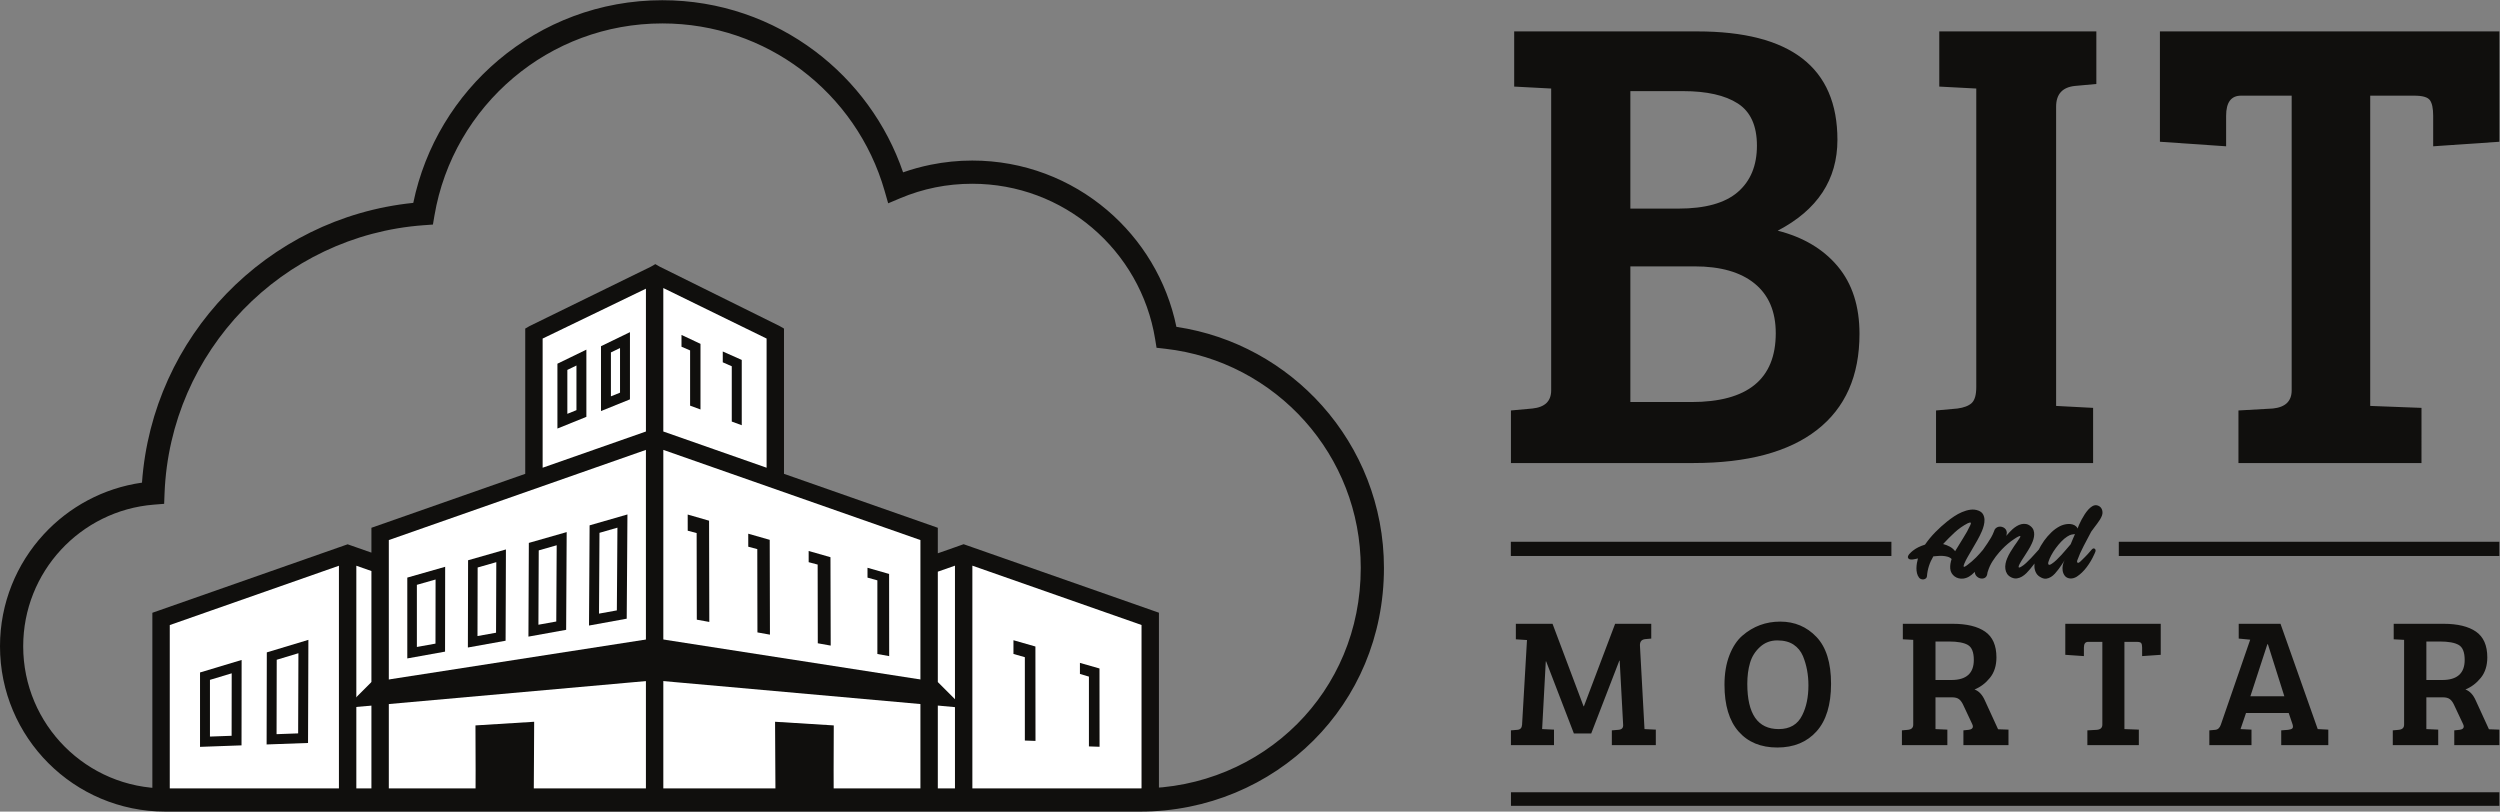 <?xml version="1.0" encoding="UTF-8" standalone="no"?>
<svg
   xmlns:dc="http://purl.org/dc/elements/1.1/"
   xmlns:cc="http://creativecommons.org/ns#"
   xmlns:rdf="http://www.w3.org/1999/02/22-rdf-syntax-ns#"
   xmlns:svg="http://www.w3.org/2000/svg"
   xmlns="http://www.w3.org/2000/svg"
   viewBox="0 0 842.787 273.6"
   height="273.6"
   width="842.787"
   xml:space="preserve"
   id="svg2"
   version="1.1"><rect x="0" y="0" width="842.787" height="273.6" fill="#808080" stroke="none"/><defs
     id="defs6" /><g
     transform="matrix(1.333,0,0,-1.333,0,273.6)"
     id="g10"><g
       transform="scale(0.1)"
       id="g12"><path
         id="path14"
         style="fill:#ffffff;fill-opacity:1;fill-rule:evenodd;stroke:none"
         d="M 2437.1,652.922 1965.29,487.441 V 31.75 h 471.81 v 621.172 0" /><path
         id="path16"
         style="fill:#ffffff;fill-opacity:1;fill-rule:evenodd;stroke:none"
         d="M 2437.1,652.922 2908.92,487.441 V 31.75 H 2437.1 v 621.172 0" /><path
         id="path18"
         style="fill:#ffffff;fill-opacity:1;fill-rule:evenodd;stroke:none"
         d="M 879.156,652.75 1350.97,487.27 V 31.582 H 879.156 v 621.168 0" /><path
         id="path20"
         style="fill:#ffffff;fill-opacity:1;fill-rule:evenodd;stroke:none"
         d="M 879.156,652.75 407.34,487.27 V 31.582 h 471.816 v 621.168 0" /><path
         id="path22"
         style="fill:#ffffff;fill-opacity:1;fill-rule:evenodd;stroke:none"
         d="m 1657.31,1358.72 303.41,-149.79 V 838.68 l -305.2,107.039 v 412.131 l 1.79,0.87 v 0" /><path
         id="path24"
         style="fill:#ffffff;fill-opacity:1;fill-rule:evenodd;stroke:none"
         d="M 1653.73,1358.72 1350.32,1208.93 V 856.52 l 152.6,-88.098 152.6,-88.113 v 677.541 l -1.79,0.87 v 0" /><path
         id="path26"
         style="fill:#ffffff;fill-opacity:1;fill-rule:evenodd;stroke:none"
         d="M 1655.52,945.719 2349.73,702.23 V 31.75 h -694.21 v 913.969 0" /><path
         id="path28"
         style="fill:#ffffff;fill-opacity:1;fill-rule:evenodd;stroke:none"
         d="M 1655.52,945.719 961.313,702.23 V 31.75 h 694.207 v 913.969 0" /><path
         id="path30"
         style="fill:#100f0d;fill-opacity:1;fill-rule:evenodd;stroke:none"
         d="m 1723.51,1205.46 48.01,-22.51 v -166 l -26.26,9.7 v 139.64 l -21.75,9.38 v 29.79 0" /><path
         id="path32"
         style="fill:#100f0d;fill-opacity:1;fill-rule:evenodd;stroke:none"
         d="m 1568.04,1172.43 -23.03,-11.18 v -111.07 l 23.03,9.32 v 112.93 z m 25.1,40.08 -73.23,-35.54 v -164.02 l 73.23,29.63 v 169.93 0" /><path
         id="path34"
         style="fill:#100f0d;fill-opacity:1;fill-rule:evenodd;stroke:none"
         d="m 1827.87,1163.62 48.01,-21.38 V 977.09 l -25.24,9.32 v 139.82 l -22.77,10.03 v 27.36 0" /><path
         id="path36"
         style="fill:#100f0d;fill-opacity:1;fill-rule:evenodd;stroke:none"
         d="M 1457.85,1128.18 1434.82,1117 v -111.06 l 23.03,9.31 v 112.93 z m 25.1,40.09 -73.23,-35.55 V 968.699 l 73.23,29.629 v 169.942 0" /><path
         id="path38"
         style="fill:#100f0d;fill-opacity:1;fill-rule:evenodd;stroke:none"
         d="M 938.961,327.25 873.938,262.219 1655.52,332.02 2437.1,262.219 2372.08,327.25 1655.52,438.609 938.961,327.25 v 0" /><path
         id="path40"
         style="fill:#100f0d;fill-opacity:1;fill-rule:evenodd;stroke:none"
         d="m 1892.31,702.77 c 18.1,-5.161 36.2,-10.321 54.3,-15.5 l 0.25,-107.5 0.33,-132.301 -31.63,5.691 -0.18,91.09 -0.19,119.559 -22.83,6.062 -0.05,32.899 v 0" /><path
         id="path42"
         style="fill:#100f0d;fill-opacity:1;fill-rule:evenodd;stroke:none"
         d="m 1407.87,673.57 c -15.14,-4.32 -30.27,-8.64 -45.41,-12.98 -0.12,-33.238 -0.3,-66.488 -0.44,-99.731 -0.12,-29.429 -0.21,-58.859 -0.35,-88.281 15.05,2.711 30.1,5.422 45.15,8.133 0.21,34.23 0.35,68.469 0.54,102.699 0.16,30.059 0.35,60.11 0.51,90.16 z m 25.26,33.301 c -31.91,-9.082 -63.81,-18.18 -95.71,-27.351 -0.11,-39.508 -0.33,-79.051 -0.5,-118.551 -0.16,-39.481 -0.28,-78.989 -0.5,-118.457 31.79,5.75 63.58,11.457 95.37,17.199 0.28,41.168 0.45,82.367 0.67,123.57 0.22,41.16 0.5,82.391 0.67,123.59 v 0" /><path
         id="path44"
         style="fill:#100f0d;fill-opacity:1;fill-rule:evenodd;stroke:none"
         d="m 1727.08,491.75 -0.99,0.18 v 0.039 l 0.99,-0.219 z m 12.11,259.5 54.05,-15.57 0.27,-115.36 0.35,-140.699 -31.64,5.75 c -0.08,33.141 -0.14,66.289 -0.19,99.43 l -0.2,119.57 -22.58,5.988 -0.06,40.891 v 0" /><path
         id="path46"
         style="fill:#100f0d;fill-opacity:1;fill-rule:evenodd;stroke:none"
         d="m 1560.01,508.828 c 0.27,37 0.53,73.992 0.79,110.981 0.22,32.75 0.45,65.5 0.67,98.261 -15.13,-4.359 -30.26,-8.718 -45.39,-13.082 -0.19,-35.988 -0.41,-71.976 -0.62,-107.968 -0.19,-32.122 -0.38,-64.25 -0.58,-96.379 15.04,2.738 30.09,5.461 45.13,8.187 z m 26.77,242.652 c -31.89,-9.199 -63.8,-18.371 -95.7,-27.582 -0.22,-42.257 -0.47,-84.5 -0.72,-126.726 -0.25,-42.184 -0.5,-84.461 -0.78,-126.66 31.79,5.816 63.58,11.566 95.37,17.347 0.33,43.922 0.65,87.891 0.95,131.77 0.3,43.93 0.61,87.891 0.88,131.851 v 0" /><path
         id="path48"
         style="fill:#100f0d;fill-opacity:1;fill-rule:evenodd;stroke:none"
         d="m 2193.89,616.629 54.64,-15.609 0.09,-95.321 0.12,-112.519 -29.87,5.371 v 64.539 c 0,40.57 0,81.14 0,121.711 l -24.94,6.918 v 0.922 l -0.04,23.988 v 0" /><path
         id="path50"
         style="fill:#100f0d;fill-opacity:1;fill-rule:evenodd;stroke:none"
         d="m 1101.56,586.98 c -15.76,-4.511 -31.52,-9.011 -47.29,-13.5 0,-27.98 0,-55.968 0,-83.949 0,-24.39 0,-48.793 0,-73.191 15.69,2.832 31.38,5.66 47.06,8.48 0.05,29.008 0.1,58.02 0.14,87.032 0.04,25.039 0.08,50.089 0.09,75.128 z m 24.24,32.122 C 1093.9,610 1062,600.84 1030.04,591.781 c 0,-34.101 0,-68.191 0,-102.25 0,-34.062 0,-68.109 0,-102.172 31.9,5.75 63.69,11.493 95.49,17.192 0.05,35.758 0.11,71.508 0.17,107.258 0.05,35.75 0.1,71.5 0.1,107.293 v 0" /><path
         id="path52"
         style="fill:#100f0d;fill-opacity:1;fill-rule:evenodd;stroke:none"
         d="m 2045.08,659.141 55.16,-15.782 0.27,-103.3 0.34,-120.239 -32.66,5.86 -0.15,79.492 -0.19,119.558 -22.72,6.032 -0.04,26.738 -0.01,1.641 v 0" /><path
         id="path54"
         style="fill:#100f0d;fill-opacity:1;fill-rule:evenodd;stroke:none"
         d="m 1255.14,630.84 c -15.73,-4.488 -31.45,-9 -47.18,-13.5 -0.06,-30.711 -0.13,-61.43 -0.19,-92.149 -0.06,-27.082 -0.13,-54.152 -0.2,-81.23 15.64,2.809 31.28,5.617 46.92,8.43 0.13,31.738 0.25,63.48 0.36,95.218 0.11,27.75 0.2,55.493 0.29,83.231 z m 24.32,32.148 c -31.9,-9.097 -63.8,-18.258 -95.7,-27.359 -0.06,-36.777 -0.14,-73.598 -0.22,-110.379 -0.08,-36.738 -0.17,-73.531 -0.28,-110.27 31.79,5.7 63.58,11.411 95.37,17.149 0.17,38.441 0.31,76.922 0.45,115.391 0.14,38.48 0.27,76.992 0.38,115.468 v 0" /><path
         id="path56"
         style="fill:#100f0d;fill-opacity:1;fill-rule:evenodd;stroke:none"
         d="m 2108.59,217.961 -0.38,-114.371 c -0.09,-28.731 0.06,-47.461 0.21,-71.84 h -147.2 c -0.2,31.359 -0.38,62.738 -0.55,94.121 -0.19,33.758 -0.37,67.551 -0.53,101.309 l 148.45,-9.219 v 0" /><path
         id="path58"
         style="fill:#100f0d;fill-opacity:1;fill-rule:evenodd;stroke:none"
         d="m 1202.45,217.961 0.39,-114.371 c 0.09,-28.668 -0.06,-47.481 -0.22,-71.84 h 147.2 c 0.2,31.359 0.38,62.738 0.56,94.121 0.18,33.758 0.36,67.551 0.53,101.309 l -148.46,-9.219 v 0" /><path
         id="path60"
         style="fill:#100f0d;fill-opacity:1;fill-rule:evenodd;stroke:none"
         d="m 530.965,333.148 c 0,-33.257 0,-66.519 0,-99.777 v -43.633 l 54.797,1.981 0.097,67.5 c 0.043,30.172 0.086,60.332 0.106,90.492 -18.332,-5.52 -36.664,-11.051 -55,-16.563 z m 80.109,50.34 c -35.043,-10.539 -70.101,-21.16 -105.211,-31.648 0,-39.512 0,-79.008 0,-118.469 v -69.652 l 104.957,3.781 0.141,91.691 c 0.055,41.411 0.113,82.829 0.113,124.297 v 0" /><path
         id="path62"
         style="fill:#100f0d;fill-opacity:1;fill-rule:evenodd;stroke:none"
         d="m 2731.13,376.07 49.47,-14.14 c 0.03,-38.399 0.06,-76.789 0.1,-115.2 l 0.09,-82.8 -26.91,0.922 v 26.777 149.73 l -22.75,6.821 v 27.89 0" /><path
         id="path64"
         style="fill:#100f0d;fill-opacity:1;fill-rule:evenodd;stroke:none"
         d="m 754.707,400.539 c -18.293,-5.519 -36.586,-11.051 -54.879,-16.559 -0.062,-36.429 -0.144,-72.859 -0.219,-109.281 -0.054,-26.301 -0.113,-52.597 -0.175,-78.89 l 54.574,1.972 c 0.137,34.289 0.254,68.578 0.371,102.867 0.113,33.293 0.226,66.59 0.328,99.891 z m 25.195,33.801 c -35.047,-10.531 -70.097,-21.16 -105.144,-31.699 -0.063,-42.61 -0.156,-85.27 -0.25,-127.891 -0.067,-34.969 -0.149,-69.98 -0.242,-104.961 l 104.746,3.77 c 0.176,42.312 0.316,84.66 0.468,127 0.149,44.582 0.301,89.203 0.422,133.781 v 0" /><path
         id="path66"
         style="fill:#100f0d;fill-opacity:1;fill-rule:evenodd;stroke:none"
         d="m 2563.03,433.391 55.53,-15.879 c 0.02,-46.953 0.06,-93.891 0.11,-140.84 l 0.09,-97.902 -26.91,0.921 v 61.047 149.731 l -28.82,8.222 v 34.7 0" /><path
         id="path68"
         style="fill:#100f0d;fill-opacity:1;fill-rule:nonzero;stroke:none"
         d="M 614.5,1268.86 C 497.305,1147.59 423.027,984.629 416.137,804.48 l -1,-26.14 -25.93,-2.051 C 296.336,768.93 213.406,726.27 153.855,661.75 94.773,597.719 58.672,512.109 58.672,418.039 58.672,318.801 98.894,228.949 163.922,163.922 228.953,98.891 318.801,58.672 418.043,58.672 h 1499.087 590.06 376.44 c 153.43,0 294.92,60.906 396.96,162.957 98.83,98.84 160.74,236.41 160.74,394.742 0,142.551 -53.47,272.598 -141.42,371.16 -88.94,99.679 -213.12,167.209 -352.91,182.989 l -22.11,2.5 -3.55,21.91 c -18.23,112.23 -76.34,211.1 -159.3,281.59 -81.69,69.4 -187.57,111.28 -303.27,111.28 -32.3,0 -63.46,-3.14 -93.18,-9.13 -30.82,-6.21 -60.6,-15.48 -88.98,-27.46 l -30.44,-12.84 -9.1,31.75 c -35.44,123.7 -110.54,230.57 -210.62,305.94 -97.73,73.59 -219.43,117.23 -351.42,117.23 -143.57,0 -274.98,-51.67 -376.63,-137.41 -103.37,-87.18 -176.1,-209.51 -199.7,-348.49 l -3.86,-22.76 -22.95,-1.65 C 892.691,1470.05 731.992,1390.45 614.5,1268.86 Z M 359.09,831.91 c 13.16,185.11 91.961,352.01 213.242,477.51 122.344,126.61 287.879,211.2 472.838,230.03 29.72,143.77 107.35,269.97 215.42,361.12 112,94.46 256.61,151.39 414.44,151.39 144.96,0 278.81,-48.07 386.48,-129.16 101.95,-76.76 180.33,-183.08 222.37,-306.16 22.73,7.99 46.19,14.47 70.26,19.32 34.2,6.9 69.21,10.52 104.63,10.52 130.04,0 249.12,-47.15 341.08,-125.28 88,-74.76 151.14,-177.92 175.27,-295.31 145.79,-21.71 274.9,-94.43 368.57,-199.4 C 3440.91,917.531 3500,773.84 3500,616.371 3500,441.609 3431.48,289.559 3322.07,180.16 3209.25,67.34 3052.98,0 2883.63,0 H 2507.19 1917.13 418.043 C 302.613,0 198.102,46.789 122.445,122.441 46.797,198.102 0,302.609 0,418.039 0,527.34 42.016,626.879 110.773,701.398 174.59,770.539 261.426,818.121 359.09,831.91 v 0" /><path
         id="path70"
         style="fill:#100f0d;fill-opacity:1;fill-rule:nonzero;stroke:none"
         d="M 857.152,53.578 V 621.789 L 429.34,471.738 V 53.578 H 857.152 Z M 2327.73,686.699 1677.53,914.762 V 53.75 h 650.2 v 537.57 46.481 48.898 z M 939.309,608.41 901.16,621.789 V 53.578 h 38.149 V 608.41 Z m 44.004,31.051 V 53.75 H 1633.52 V 914.762 L 983.313,686.699 V 639.461 Z M 2886.92,471.91 2459.11,621.961 V 53.75 h 427.81 v 418.16 z m -515.19,134.84 v -553 h 43.37 V 621.961 L 2371.73,606.75 Z M 1677.5,961.262 1938.72,869.629 V 1196.3 L 1677.5,1324.08 V 961.262 Z m -305.18,-91.633 261.23,91.621 v 361.22 L 1372.32,1196.3 V 1032.73 869.629 Z m -485.945,-196.168 14.785,-5.18 38.149,-13.383 v 62.852 l 389.011,136.449 v 178.531 176.2 12.64 l 11,6.36 307.08,150.31 10.91,6.3 10.92,-6.3 303.49,-150.31 11,-6.36 v -12.64 -176.2 -176.21 -2.321 L 2371.73,717.75 v -64.52 l 43.37,15.219 v 0.031 l 21.88,7.731 0.12,-0.051 22.01,-7.711 v 0 l 457.03,-160.308 14.79,-5.18 V 487.43 31.75 9.738 h -22.01 -449.81 -22.01 -22 -43.37 -44 H 983.313 V 9.57 H 901.16 879.156 857.152 407.34 385.336 V 31.582 487.27 502.789 l 471.816,165.492 22.004,7.707 7.219,-2.527 v 0" /><path
         id="path72"
         style="fill:#100f0d;fill-opacity:1;fill-rule:evenodd;stroke:none"
         d="m 5795.63,1065.33 v 745.24 h -128.04 c -25.17,0 -37.75,-16.96 -37.75,-50.89 v -77.15 l -167.44,11.49 v 279.06 h 858.5 v -279.06 l -167.43,-11.49 v 77.15 c 0,18.61 -2.73,31.74 -8.21,39.4 -5.47,7.66 -18.6,11.49 -39.39,11.49 h -111.62 v -784.63 l 129.67,-4.93 V 881.488 h -462.89 v 132.962 l 86.99,4.92 c 31.74,3.28 47.61,18.6 47.61,45.96 z m -797.65,8.21 v 755.08 l -93.56,4.93 v 139.53 h 397.24 v -132.96 l -54.17,-4.93 c -31.73,-3.28 -47.6,-20.79 -47.6,-52.53 v -756.72 l 93.56,-4.93 V 881.488 h -397.24 v 132.962 l 54.17,4.92 c 16.42,2.19 28.45,6.84 36.11,13.95 7.66,7.12 11.49,20.52 11.49,40.22 z m -874.79,748.52 v -297.11 h 121.47 c 67.85,0 117.92,13.95 150.2,41.85 32.28,27.91 48.42,67.04 48.42,117.37 0,50.34 -16.14,85.91 -48.42,106.7 -32.28,20.79 -78.52,31.19 -138.71,31.19 h -132.96 z m 0,-443.2 v -343.08 h 154.3 c 142.26,0 213.4,58.01 213.4,174.01 0,54.71 -17.79,96.57 -53.35,125.57 -35.57,29 -86.18,43.5 -151.84,43.5 h -162.51 z m -293.82,594.22 h 462.89 c 236.38,0 354.57,-91.38 354.57,-274.13 0,-100.68 -50.34,-177.29 -151.02,-229.81 64.56,-16.42 115.18,-46.51 151.84,-90.28 36.66,-43.77 54.99,-100.68 54.99,-170.72 0,-106.15 -35.84,-187.13 -107.52,-242.941 -71.68,-55.808 -175.91,-83.711 -312.7,-83.711 h -461.26 v 132.962 l 54.17,4.92 c 31.73,3.28 47.6,18.6 47.6,45.96 v 763.29 l -93.56,4.93 v 139.53 0" /><path
         id="path74"
         style="fill:#100f0d;fill-opacity:1;fill-rule:evenodd;stroke:none"
         d="m 3820.9,682.398 h 962.45 V 646.441 H 3820.9 v 35.957 0" /><path
         id="path76"
         style="fill:#100f0d;fill-opacity:1;fill-rule:evenodd;stroke:none"
         d="m 6136.25,332.801 h 40.15 c 37.84,0 56.76,16.918 56.76,50.758 0,19.39 -5,32 -15,37.839 -10,5.852 -26.07,8.774 -48.23,8.774 h -33.68 v -97.371 z m -84.92,-164.75 v 37.379 l 15.23,1.379 c 8.93,0.929 13.39,5.242 13.39,12.929 V 434.32 l -26.31,1.391 v 39.23 h 125.98 c 35.69,0 63.07,-6.621 82.15,-19.851 19.07,-13.231 28.61,-34.918 28.61,-65.07 0,-20.918 -5.46,-38.149 -16.38,-51.68 -10.92,-13.539 -23.92,-23.379 -39,-29.539 11.08,-4 19.85,-13.379 26.31,-28.153 l 33.22,-72.449 26.31,-0.918 v -39.23 h -113.99 v 37.379 l 13.38,1.379 c 7.08,0.929 10.62,3.703 10.62,8.312 0,1.848 -0.62,4 -1.85,6.461 l -21.69,46.148 c -3.38,7.692 -7.15,13.149 -11.3,16.379 -4.16,3.231 -10.08,4.852 -17.77,4.852 h -41.99 V 208.66 l 29.99,-1.379 v -39.23 H 6051.33 Z M 5734.14,423.25 5691.22,291.73 h 85.84 l -41.54,131.52 h -1.38 z m -117.68,-203.512 74.3,215.051 -29.07,2.77 v 37.382 h 105.68 l 94.14,-266.281 h 0.46 l 26.3,-1.379 v -39.23 h -119.06 v 37.379 l 17.54,1.379 c 5.23,0.621 8.76,1.851 10.61,3.703 1.85,1.84 2,5.226 0.46,10.148 l -9.69,28.61 h -107.99 l -13.84,-40.61 27.69,-1.379 v -39.23 h -106.6 v 37.379 l 15.23,1.379 c 6.46,0.621 11.07,4.929 13.84,12.929 z m -299.66,0 V 429.25 h -35.99 c -7.08,0 -10.62,-4.77 -10.62,-14.309 V 393.25 l -47.07,3.23 v 78.461 h 241.36 V 396.48 l -47.07,-3.23 v 21.691 c 0,5.231 -0.77,8.918 -2.31,11.079 -1.54,2.152 -5.23,3.23 -11.08,3.23 h -31.38 V 208.66 l 36.46,-1.379 v -39.23 h -130.14 v 37.379 l 24.46,1.379 c 8.92,0.929 13.38,5.242 13.38,12.929 z M 4894.85,332.801 H 4935 c 37.84,0 56.76,16.918 56.76,50.758 0,19.39 -5,32 -15,37.839 -9.99,5.852 -26.07,8.774 -48.22,8.774 h -33.69 v -97.371 z m -84.91,-164.75 v 37.379 l 15.23,1.379 c 8.92,0.929 13.38,5.242 13.38,12.929 V 434.32 l -26.3,1.391 v 39.23 h 125.98 c 35.69,0 63.07,-6.621 82.14,-19.851 19.08,-13.231 28.61,-34.918 28.61,-65.07 0,-20.918 -5.46,-38.149 -16.38,-51.68 -10.92,-13.539 -23.92,-23.379 -38.99,-29.539 11.07,-4 19.84,-13.379 26.3,-28.153 l 33.23,-72.449 26.3,-0.918 v -39.23 h -113.98 v 37.379 l 13.38,1.379 c 7.08,0.929 10.61,3.703 10.61,8.312 0,1.848 -0.61,4 -1.84,6.461 l -21.69,46.148 c -3.39,7.692 -7.16,13.149 -11.31,16.379 -4.15,3.231 -10.07,4.852 -17.76,4.852 h -42 V 208.66 l 30,-1.379 v -39.23 h -114.91 z m -391.03,155.058 c 0,-76.3 26.45,-114.449 79.37,-114.449 28.3,0 48.15,11.692 59.53,35.078 10.46,20.614 15.69,45.84 15.69,75.684 0,26.758 -4.61,51.367 -13.84,73.828 -5.23,12.309 -13.16,22 -23.77,29.078 -10.61,7.07 -24.38,10.613 -41.3,10.613 -16.92,0 -31.46,-5.543 -43.61,-16.613 -12.15,-11.078 -20.54,-24.457 -25.15,-40.148 -4.62,-15.692 -6.92,-33.379 -6.92,-53.071 z m 83.29,157.36 c 36.46,0 67,-12.918 91.61,-38.758 24.61,-25.84 36.91,-65.301 36.91,-118.371 0,-53.07 -12.22,-93.219 -36.68,-120.449 -24.46,-27.219 -57.53,-40.84 -99.22,-40.84 -41.69,0 -74.38,13.539 -98.06,40.609 -23.69,27.078 -35.54,66.461 -35.54,118.141 0,28.301 4.16,53.148 12.46,74.531 8.31,21.379 19.23,37.918 32.77,49.609 27.38,23.688 59.3,35.528 95.75,35.528 z m -575.85,-5.528 78.45,-208.589 h 0.92 l 78.92,208.589 h 91.37 v -37.382 l -15.23,-1.387 c -9.23,-0.922 -13.69,-6.313 -13.38,-16.152 l 11.53,-211.36 28.61,-1.379 v -39.23 h -111.21 v 37.379 l 16.61,1.379 c 8.31,0.621 12.31,4.621 12,12 l -8.77,162.91 h -0.92 L 4024.18,197.59 h -43.84 l -70.14,182.281 h -0.93 l -9.23,-171.211 30,-1.379 v -39.23 h -108.91 v 37.379 l 16.61,1.379 c 7.08,0.621 10.93,4.773 11.54,12.472 l 12.46,214.578 -28.15,1.852 v 39.23 h 92.76 v 0" /><path
         id="path78"
         style="fill:#100f0d;fill-opacity:1;fill-rule:evenodd;stroke:none"
         d="M 3821.24,48.891 H 6320.89 V 14.578 H 3821.24 v 34.312 0" /><path
         id="path80"
         style="fill:#100f0d;fill-opacity:1;fill-rule:evenodd;stroke:none"
         d="m 5227.8,695.41 c -4.94,-3.129 -9.89,-7.301 -14.84,-12.488 -4.95,-5.203 -9.61,-10.774 -13.98,-16.703 -4.37,-5.938 -8.16,-11.918 -11.38,-17.938 -3.22,-6.019 -5.57,-11.511 -7.05,-16.461 -1.16,-3.789 -0.95,-6.23 0.61,-7.3 1.57,-1.071 4.33,-0.2 8.29,2.601 3.3,2.149 7.01,5.16 11.14,9.027 4.12,3.883 8.33,8.172 12.62,12.872 4.29,4.699 8.45,9.441 12.49,14.23 4.04,4.781 7.71,9.07 11.01,12.859 1.82,4.289 3.59,8.582 5.32,12.871 1.74,4.29 3.59,8.579 5.57,12.872 -2.8,-0.332 -5.65,-0.743 -8.53,-1.243 -2.89,-0.5 -6.65,-2.23 -11.27,-5.199 z m -283.31,-36.859 c 6.93,11.711 13.78,22.84 20.54,33.398 6.76,10.563 12.78,21.531 18.06,32.91 1.32,2.801 1.61,4.7 0.87,5.692 -0.75,0.988 -3.18,0.578 -7.3,-1.242 -12.21,-6.27 -23.47,-14.188 -33.78,-23.75 -10.31,-9.571 -19.92,-19.219 -28.82,-28.95 5.93,-1.488 11.59,-3.668 16.95,-6.558 5.36,-2.891 9.85,-6.723 13.48,-11.5 z m 342.7,0.98 c 0.66,0.668 1.36,1.489 2.1,2.481 0.75,0.988 1.61,1.808 2.6,2.468 0.99,0.661 1.98,1.04 2.97,1.122 0.99,0.078 2.06,-0.372 3.22,-1.364 0.99,-0.828 1.52,-1.898 1.61,-3.218 0.08,-1.321 -0.13,-2.68 -0.62,-4.079 -0.5,-1.402 -1.07,-2.769 -1.73,-4.082 -0.66,-1.328 -1.16,-2.398 -1.49,-3.218 -4.78,-10.719 -10.93,-21.121 -18.43,-31.18 -7.51,-10.063 -15.88,-18.152 -25.12,-24.25 -2.8,-1.813 -5.98,-3.172 -9.53,-4.082 -3.54,-0.91 -7.05,-0.949 -10.51,-0.117 -4.79,1.148 -8.45,3.539 -11.01,7.168 -2.56,3.629 -4.17,7.75 -4.83,12.371 -0.66,4.621 -0.49,9.32 0.5,14.109 0.99,4.781 2.56,8.91 4.7,12.371 -2.14,-3.301 -4.5,-6.929 -7.05,-10.89 -2.56,-3.961 -5.32,-7.922 -8.29,-11.879 -2.97,-3.953 -6.06,-7.711 -9.28,-11.25 -3.22,-3.551 -6.64,-6.442 -10.27,-8.66 -3.63,-2.231 -7.38,-3.633 -11.26,-4.211 -3.87,-0.582 -7.87,0.121 -12,2.097 -6.27,2.813 -10.8,6.602 -13.61,11.383 -2.8,4.789 -4.41,10.07 -4.82,15.84 -0.21,2.898 -0.18,5.867 0.1,8.918 l -2.33,-3.098 c -3.05,-4.051 -5.81,-7.551 -8.29,-10.519 -2.8,-3.461 -5.98,-6.973 -9.52,-10.524 -3.55,-3.539 -7.35,-6.508 -11.39,-8.898 -4.04,-2.399 -8.29,-3.918 -12.74,-4.578 -4.45,-0.66 -9.15,0.16 -14.1,2.468 -4.79,2.309 -8.37,5.321 -10.77,9.032 -2.39,3.718 -3.87,7.797 -4.45,12.25 -0.58,4.457 -0.41,9.027 0.49,13.738 0.91,4.699 2.27,9.109 4.09,13.23 2.31,5.61 5.03,10.969 8.16,16.079 3.14,5.121 6.35,10.152 9.65,15.101 2.15,3.129 4.42,6.352 6.81,9.649 2.39,3.3 4.57,6.601 6.55,9.902 1.82,2.641 2.56,4.328 2.23,5.07 -0.33,0.739 -1.28,0.86 -2.84,0.367 -1.57,-0.488 -3.51,-1.437 -5.82,-2.839 -2.31,-1.411 -4.58,-2.848 -6.8,-4.34 -2.23,-1.481 -4.17,-2.84 -5.82,-4.078 -1.65,-1.243 -2.64,-1.93 -2.97,-2.102 -10.39,-7.918 -20.04,-16.988 -28.95,-27.219 -6.27,-7.09 -11.96,-14.64 -17.07,-22.64 -5.12,-8 -9.07,-16.539 -11.88,-25.61 -0.82,-2.14 -1.32,-4.121 -1.48,-5.941 -0.17,-1.809 -0.66,-3.629 -1.49,-5.438 -0.99,-2.14 -2.39,-3.8 -4.2,-4.953 -1.82,-1.156 -3.8,-1.859 -5.94,-2.097 -2.15,-0.25 -4.33,-0.082 -6.56,0.488 -2.23,0.582 -4.25,1.531 -6.06,2.851 -4.45,3.129 -6.93,7.301 -7.42,12.489 l -0.1,1.172 c -0.66,-0.731 -1.33,-1.45 -2.01,-2.161 -3.71,-3.871 -7.83,-7.171 -12.37,-9.89 -4.54,-2.719 -9.44,-4.418 -14.72,-5.078 -4.13,-0.492 -8.08,-0.242 -11.88,0.75 -3.79,0.988 -7.17,2.59 -10.14,4.816 -2.97,2.231 -5.45,4.992 -7.43,8.293 -1.98,3.301 -3.13,7.09 -3.46,11.379 -0.33,4.121 -0.17,8.211 0.49,12.25 0.66,4.039 1.65,8.039 2.97,12 -2.8,2.801 -6.31,4.781 -10.51,5.941 -4.21,1.149 -8.54,1.809 -12.99,1.981 -4.46,0.156 -8.75,0.039 -12.87,-0.371 -4.12,-0.422 -7.42,-0.699 -9.9,-0.871 -9.4,-15.828 -14.76,-32.578 -16.08,-50.231 -0.17,-2.308 -1.07,-4.121 -2.72,-5.437 -1.65,-1.321 -3.51,-2.153 -5.57,-2.481 -2.06,-0.332 -4.21,-0.121 -6.43,0.617 -2.23,0.75 -4,2.024 -5.32,3.84 -2.48,3.301 -4.21,7.051 -5.2,11.262 -0.99,4.199 -1.44,8.449 -1.36,12.738 0.08,4.293 0.5,8.582 1.24,12.864 0.74,4.289 1.61,8.168 2.59,11.636 -1.64,-0.328 -3.62,-0.789 -5.93,-1.367 -2.31,-0.57 -4.66,-0.98 -7.06,-1.23 -2.39,-0.25 -4.62,-0.211 -6.68,0.121 -2.06,0.328 -3.58,1.16 -4.57,2.476 -1.32,1.641 -1.65,3.422 -0.99,5.321 0.66,1.89 1.73,3.75 3.21,5.562 1.49,1.82 3.14,3.508 4.95,5.07 1.82,1.571 3.22,2.77 4.21,3.59 4.12,3.297 8.7,6.188 13.73,8.66 5.03,2.481 10.68,4.707 16.95,6.68 7.92,11.391 16.66,21.938 26.23,31.68 9.57,9.73 19.63,18.801 30.18,27.219 4.95,3.949 10.6,8.082 16.96,12.371 6.35,4.281 13.07,7.961 20.16,11.007 7.1,3.051 14.23,5.071 21.4,6.063 7.18,0.988 14.07,0.16 20.66,-2.481 5.28,-2.14 9.04,-5.23 11.26,-9.269 2.23,-4.051 3.43,-8.461 3.59,-13.242 0.17,-4.789 -0.41,-9.731 -1.73,-14.848 -1.32,-5.109 -2.89,-9.812 -4.7,-14.101 -3.47,-8.079 -7.38,-15.961 -11.76,-23.629 -4.37,-7.672 -8.78,-15.301 -13.23,-22.891 -3.63,-6.27 -7.22,-12.41 -10.76,-18.43 -3.55,-6.031 -6.48,-11.84 -8.79,-17.449 -1.98,-4.621 -2.39,-7.262 -1.24,-7.922 1.16,-0.66 3.71,0.5 7.67,3.473 8.91,6.598 16.7,13.316 23.39,20.16 5.98,6.129 11.73,12.488 17.25,19.09 0.78,1.187 1.59,2.379 2.42,3.558 3.13,4.45 6.27,8.981 9.4,13.602 3.14,4.617 6.1,9.367 8.91,14.227 2.8,4.871 5.19,9.941 7.17,15.222 0.83,3.457 2.31,6.141 4.46,8.039 2.14,1.899 4.53,3.129 7.17,3.711 2.64,0.578 5.32,0.539 8.04,-0.121 2.73,-0.66 5.16,-1.859 7.3,-3.59 2.15,-1.73 3.72,-3.961 4.7,-6.679 0.99,-2.719 1.08,-5.821 0.25,-9.282 -0.33,-1.32 -0.66,-2.468 -0.99,-3.468 2.48,2.968 5.03,5.859 7.67,8.668 2.64,2.8 5.36,5.519 8.17,8.16 3.13,2.812 6.64,5.402 10.51,7.801 3.88,2.39 7.84,4.082 11.88,5.07 4.04,0.992 8.13,1.109 12.25,0.371 4.12,-0.742 8.08,-2.762 11.88,-6.063 3.3,-2.808 5.56,-6.027 6.8,-9.648 1.24,-3.629 1.77,-7.379 1.61,-11.262 -0.17,-3.879 -0.83,-7.75 -1.98,-11.629 -1.16,-3.879 -2.56,-7.55 -4.21,-11.007 -2.64,-5.782 -5.6,-11.262 -8.9,-16.461 -3.3,-5.192 -6.6,-10.43 -9.9,-15.711 -0.5,-0.821 -1.45,-2.27 -2.85,-4.328 -1.4,-2.063 -2.88,-4.372 -4.45,-6.93 -1.57,-2.551 -3.05,-5.152 -4.46,-7.793 -1.4,-2.641 -2.26,-4.777 -2.59,-6.43 -0.33,-1.66 0,-2.597 0.99,-2.847 0.99,-0.25 3.05,0.617 6.18,2.597 3.47,1.981 7.3,4.91 11.51,8.781 4.2,3.879 8.41,8.04 12.62,12.5 4.2,4.45 8.2,8.821 12,13.11 2.92,3.301 5.49,6.16 7.73,8.582 1.59,3.258 3.26,6.379 5.01,9.359 3.05,5.199 5.9,9.61 8.54,13.239 5.28,7.261 11.26,14.14 17.94,20.66 6.68,6.511 14.06,11.832 22.14,15.961 2.97,1.48 6.27,2.718 9.9,3.711 3.63,0.988 7.3,1.57 11.01,1.726 3.71,0.172 7.34,-0.238 10.89,-1.226 3.54,-0.993 6.64,-2.731 9.28,-5.204 1.65,-1.648 2.72,-3.378 3.21,-5.199 0.99,2.641 2.35,5.981 4.09,10.02 1.73,4.051 3.79,8.301 6.18,12.75 2.39,4.453 5.03,8.91 7.92,13.359 2.89,4.453 5.9,8.41 9.03,11.883 3.14,3.461 6.39,6.219 9.77,8.289 3.39,2.059 6.81,3.012 10.27,2.84 3.14,-0.328 5.9,-1.32 8.29,-2.969 2.39,-1.652 4.21,-3.711 5.45,-6.191 1.23,-2.469 1.93,-5.192 2.1,-8.16 0.16,-2.969 -0.25,-5.86 -1.24,-8.661 -1.32,-3.629 -3.05,-7.129 -5.19,-10.519 -2.15,-3.379 -4.46,-6.719 -6.93,-10.02 -2.48,-3.3 -4.99,-6.64 -7.55,-10.019 -2.56,-3.379 -5.07,-6.801 -7.55,-10.27 -6.26,-11.871 -12.62,-23.922 -19.05,-36.121 -6.43,-12.211 -11.79,-24.25 -16.08,-36.129 -1.16,-3.301 -0.91,-5.441 0.74,-6.429 1.65,-0.993 4.46,0.488 8.41,4.449 2.48,2.48 5.86,5.82 10.15,10.019 4.29,4.211 9.07,9.45 14.35,15.711 v 0" /><path
         id="path82"
         style="fill:#100f0d;fill-opacity:1;fill-rule:evenodd;stroke:none"
         d="m 5358.42,682.398 h 962.44 v -35.957 h -962.44 v 35.957 0" /></g></g></svg>